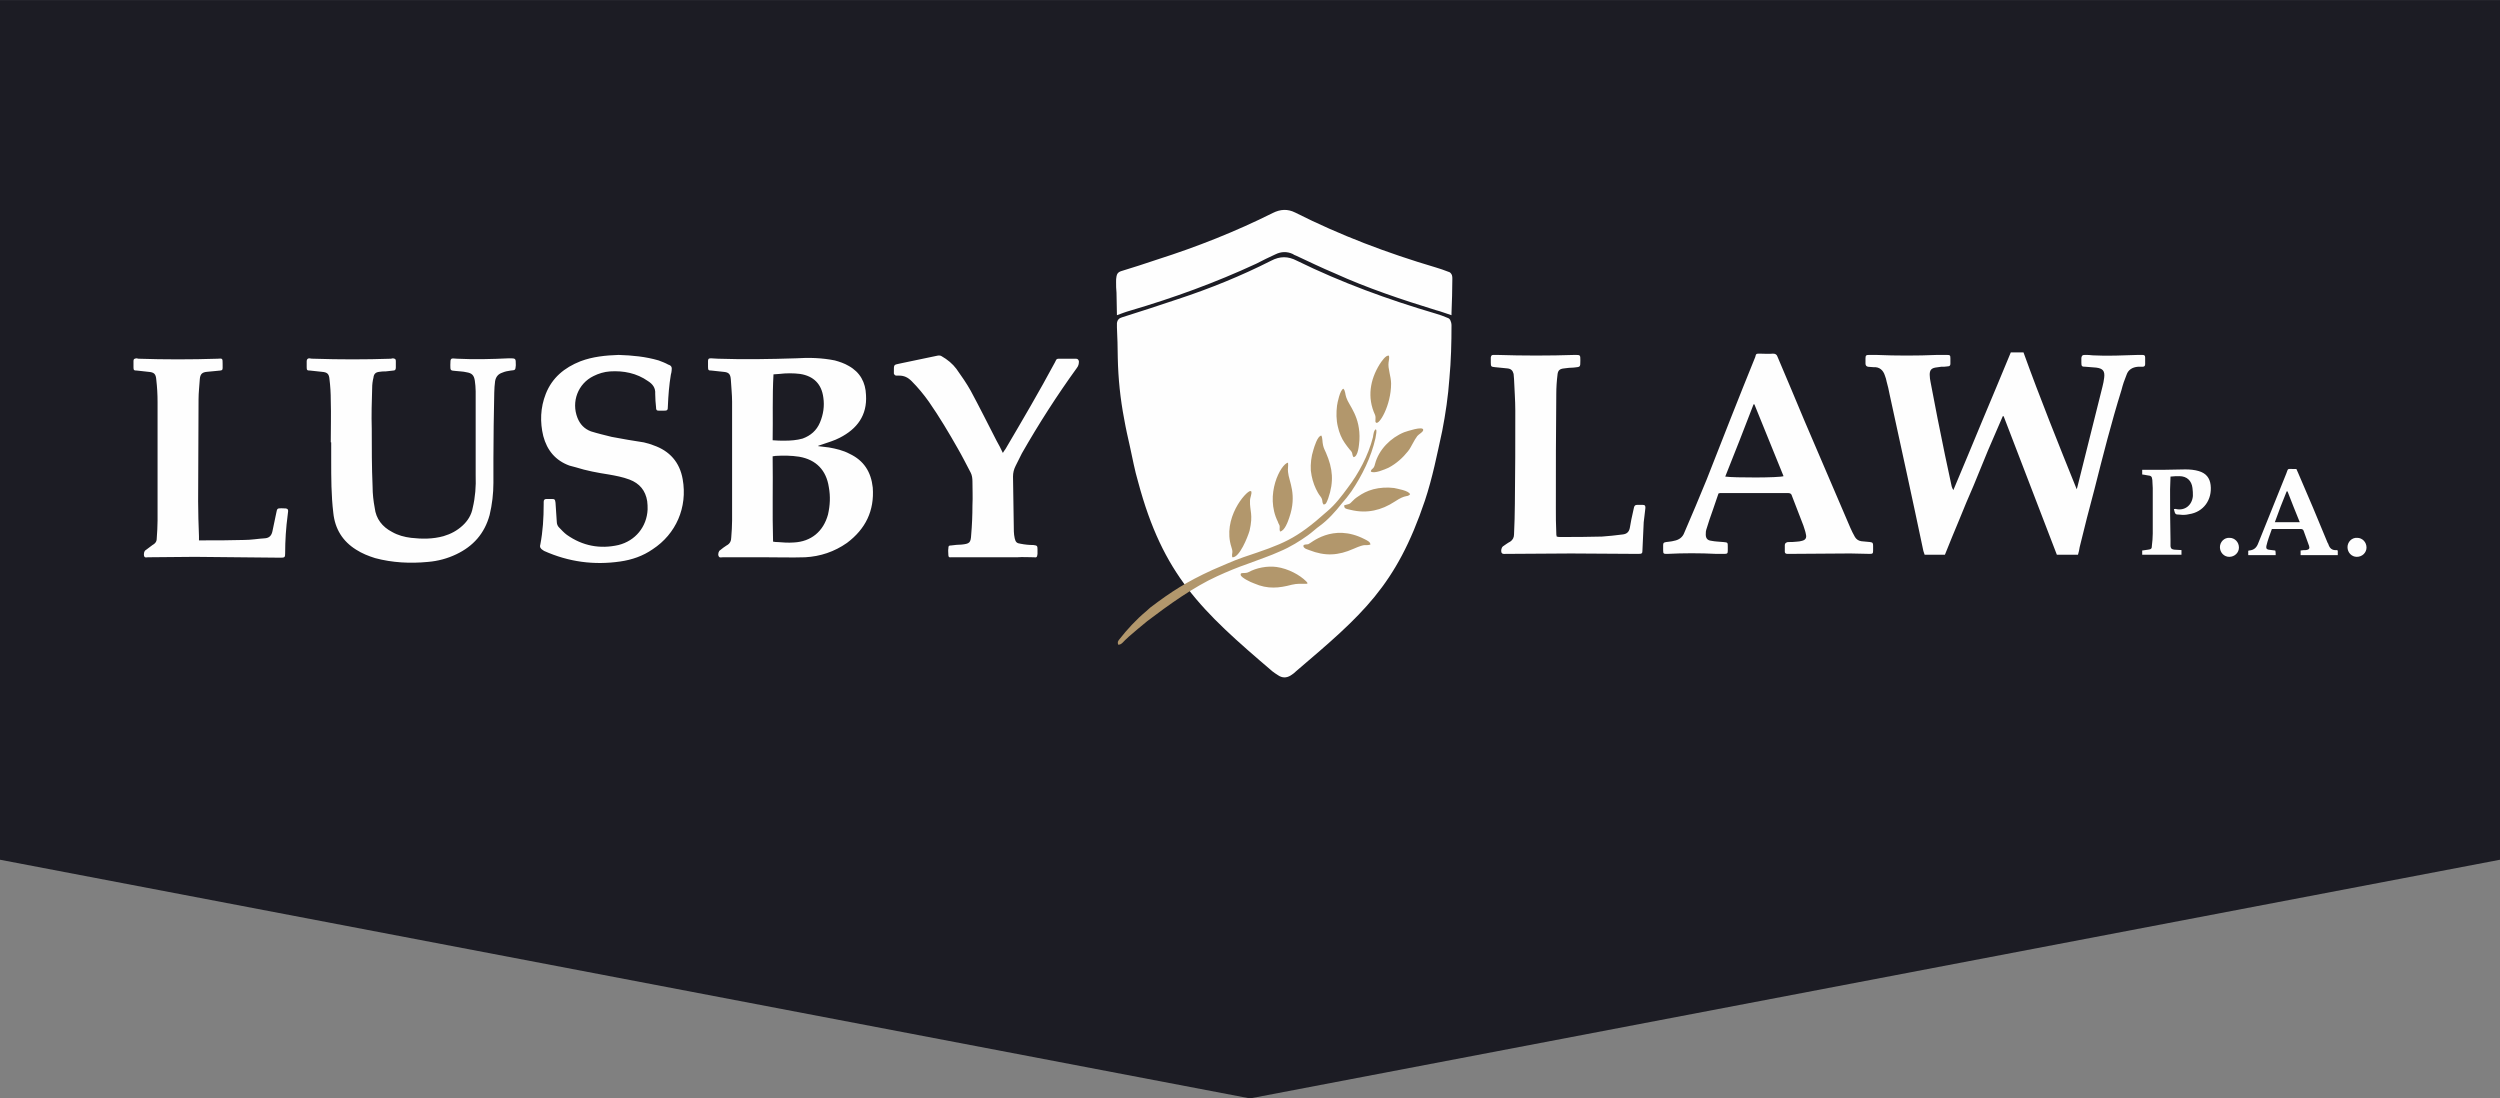 <?xml version="1.0" encoding="UTF-8"?>
<!DOCTYPE svg PUBLIC "-//W3C//DTD SVG 1.1//EN" "http://www.w3.org/Graphics/SVG/1.1/DTD/svg11.dtd">
<!-- Creator: CorelDRAW X7 -->
<svg xmlns="http://www.w3.org/2000/svg" xml:space="preserve" width="6.138in" height="2.697in" version="1.1" style="shape-rendering:geometricPrecision; text-rendering:geometricPrecision; image-rendering:optimizeQuality; fill-rule:evenodd; clip-rule:evenodd"
viewBox="0 0 5918 2600"
 xmlns:xlink="http://www.w3.org/1999/xlink">
 <rect x="0" y="0" width="5918" height="2600" fill="#808080" stroke="none"/>
 <defs>
  <style type="text/css">
   <![CDATA[
    .fil1 {fill:#FEFEFE}
    .fil0 {fill:#1C1C24}
    .fil2 {fill:#B2976C}
   ]]>
  </style>
 </defs>
 <g id="Layer_x0020_1">
  <g id="_315476504">
   <polygon class="fil0" points="0,0 5918,0 5918,1337 5918,2035 2959,2600 0,2035 "/>
   <path class="fil1" d="M2694 1140c-8,-27 -13,-55 -19,-82 -5,-22 -10,-44 -14,-67 -9,-47 -14,-95 -15,-144 0,-24 -1,-48 -2,-72 0,-4 0,-7 0,-10 1,-8 5,-12 12,-14 44,-14 88,-28 132,-43 76,-25 150,-55 221,-91 21,-11 40,-11 61,0 106,52 216,92 328,125 10,3 19,6 28,10 4,1 7,4 8,8 1,2 2,6 2,9 0,42 -1,84 -5,127 -3,42 -9,83 -17,124 -12,55 -23,111 -41,165 -68,202 -148,270 -304,403 -4,4 -9,8 -14,11 -10,6 -20,6 -30,-1 -5,-3 -9,-6 -13,-9 -169,-144 -259,-228 -318,-449zm2908 156c0,12 -10,22 -23,22 -12,0 -22,-10 -22,-23 0,-12 10,-23 23,-22 12,0 22,10 22,23zm-302 0c0,12 -10,22 -23,22 -12,0 -22,-10 -22,-23 0,-12 10,-23 23,-22 12,0 22,10 22,23zm146 18c0,-4 0,-7 0,-11 5,-1 9,-1 13,-1 7,-1 9,-4 7,-10 -4,-12 -9,-24 -13,-36 -1,-3 -4,-4 -7,-4 -16,0 -33,0 -50,0 -5,0 -11,0 -18,0 -5,14 -10,27 -13,40 -1,5 0,8 5,9 5,1 10,1 16,2 1,3 1,7 1,11 -22,0 -43,0 -65,0 0,-4 0,-7 0,-10 1,-1 1,-1 2,-1 12,-1 18,-7 22,-18 22,-55 44,-109 66,-164 5,-13 2,-11 16,-11 2,0 5,0 8,0 1,3 3,6 4,9 24,55 47,110 70,166 1,1 2,3 2,4 3,9 9,14 19,13 1,0 2,1 3,1 0,3 0,7 0,11 -29,0 -58,0 -88,0zm-2 -78l0 0c-10,-25 -20,-49 -29,-73 -1,0 -2,0 -2,0 -10,24 -19,48 -28,73 20,0 39,0 59,0zm-306 -108c0,11 -1,20 -1,30 0,40 0,80 1,120 0,5 0,10 0,15 1,6 3,7 9,8 6,0 11,1 17,1 0,4 0,8 0,11 -30,0 -61,0 -93,0 0,-3 0,-6 0,-10 5,-1 9,-1 14,-2 7,-1 9,-2 9,-10 1,-9 2,-18 2,-28 0,-36 0,-72 0,-108 0,-6 -1,-12 -1,-19 -1,-9 -3,-10 -12,-11 -3,-1 -7,-1 -12,-2 0,-3 0,-7 0,-11 3,0 5,0 7,0 32,0 64,0 95,-1 11,0 22,1 32,4 17,5 26,16 28,33 4,35 -17,64 -51,69 -8,2 -15,2 -23,1 -10,0 -10,-1 -13,-13 2,0 5,-1 6,0 20,4 37,-9 39,-31 0,-6 0,-13 -1,-19 -2,-17 -13,-28 -31,-28 -6,0 -13,0 -21,1zm-1453 142c3,1 6,1 8,1 33,0 66,0 99,-1 16,-1 33,-3 49,-5 10,-1 15,-6 17,-15 2,-13 5,-27 8,-40 1,-3 1,-6 2,-9 1,-4 3,-6 7,-6 5,0 9,0 14,0 5,0 6,2 6,7 -1,12 -3,23 -4,34 -1,22 -2,44 -3,66 0,8 -1,9 -10,9 -53,0 -106,-1 -159,-1 -52,0 -103,1 -155,1 -4,0 -8,1 -10,-4 -1,-4 0,-11 4,-14 6,-4 11,-8 17,-11 6,-4 9,-10 9,-17 1,-25 2,-49 2,-73 1,-74 1,-147 1,-220 0,-25 -2,-50 -3,-75 0,-4 -1,-8 -1,-12 -2,-8 -6,-12 -14,-13 -10,-1 -20,-2 -30,-3 -9,-1 -10,-1 -10,-11 0,-4 0,-8 0,-12 1,-5 2,-6 7,-6 3,0 6,0 8,0 62,2 123,2 184,0 13,0 13,0 13,13 0,17 0,15 -16,17 -8,0 -15,1 -23,2 -10,1 -14,5 -15,14 -2,16 -3,31 -3,47 -1,90 -1,180 -1,270 0,19 0,39 1,58 0,3 0,6 1,9zm-3214 9c4,0 6,0 9,0 33,0 65,0 98,-1 17,0 33,-3 50,-4 10,-1 15,-7 17,-17 3,-14 6,-29 9,-43 2,-10 2,-11 12,-11 18,0 17,1 15,16 -4,30 -6,60 -6,91 0,9 -1,10 -11,10 -68,-1 -135,-1 -203,-2 -37,0 -74,1 -111,1 -3,0 -7,2 -9,-3 -1,-5 0,-12 4,-14 5,-4 11,-8 16,-12 6,-3 10,-8 10,-15 1,-15 2,-29 2,-43 0,-94 0,-187 0,-280 0,-18 -1,-36 -3,-53 -1,-14 -5,-18 -19,-19 -9,-1 -18,-2 -27,-3 -7,0 -8,-1 -8,-8 0,-5 0,-9 0,-14 0,-5 1,-6 7,-7 2,0 3,1 5,1 62,2 124,2 187,0 12,-1 12,-1 12,12 0,18 2,15 -16,17 -7,1 -14,1 -21,2 -11,1 -16,5 -17,17 -1,16 -3,32 -3,48 0,81 -1,161 -1,242 0,27 1,55 2,82 0,3 0,6 0,10zm1903 -207c2,-4 4,-6 6,-9 40,-68 80,-136 117,-205 1,-2 2,-4 3,-6 1,-2 3,-3 6,-3 14,0 28,0 41,0 4,0 6,2 7,6 0,6 -1,11 -5,16 -47,65 -90,132 -130,202 -5,10 -10,20 -15,30 -4,8 -6,16 -6,25 1,43 1,87 2,130 0,5 1,11 2,16 2,9 5,12 14,13 10,2 20,3 30,3 9,1 10,2 10,10 0,4 0,8 0,11 -1,8 -2,9 -9,8 -13,0 -26,-1 -39,0 -51,0 -102,0 -153,0 -1,0 -3,0 -4,0 -4,1 -6,-1 -6,-5 0,-6 -1,-11 0,-16 0,-6 1,-7 7,-7 8,-1 16,-2 24,-2 19,-2 22,-4 23,-23 2,-23 3,-47 3,-70 1,-19 0,-38 0,-56 0,-8 -1,-15 -4,-21 -10,-19 -20,-39 -31,-58 -21,-37 -43,-74 -68,-110 -12,-17 -26,-34 -41,-49 -9,-9 -18,-13 -29,-13 -3,0 -5,0 -7,0 -3,0 -5,-2 -6,-5 0,-1 0,-2 0,-2 0,-21 -1,-18 16,-22 29,-6 58,-12 86,-18 4,-1 8,-1 11,1 14,8 26,18 35,30 12,17 24,34 34,52 21,39 41,79 61,118 5,9 10,18 15,29zm-910 -232c33,1 64,4 95,13 8,3 16,6 23,10 7,2 9,6 8,13 0,3 -1,7 -2,11 -4,24 -6,49 -7,74 0,10 -1,11 -10,11 -4,0 -7,0 -11,0 -6,0 -7,-2 -7,-8 -1,-10 -2,-21 -2,-32 1,-14 -6,-23 -17,-30 -27,-19 -58,-25 -90,-23 -14,1 -27,5 -39,11 -37,18 -53,61 -38,99 6,15 16,26 32,32 16,5 33,9 49,13 25,5 51,9 76,13 8,2 16,4 23,7 38,13 62,40 69,80 12,67 -16,130 -71,166 -23,16 -49,25 -77,29 -62,9 -122,1 -180,-25 -1,-1 -2,-1 -3,-2 -5,-3 -8,-7 -6,-13 6,-31 8,-63 8,-96 0,-2 0,-4 0,-5 0,-5 2,-7 7,-7 4,0 8,0 12,0 7,0 8,1 9,9 1,15 2,30 3,45 0,5 2,10 5,13 6,6 12,13 19,18 37,26 78,34 122,24 40,-10 67,-43 69,-84 0,-7 0,-13 -1,-20 -4,-25 -18,-42 -42,-51 -16,-6 -32,-9 -49,-12 -26,-4 -53,-9 -78,-17 -5,-1 -10,-3 -15,-4 -33,-12 -53,-36 -62,-70 -8,-33 -7,-67 6,-100 15,-38 44,-62 82,-77 29,-11 60,-14 90,-15zm2604 328c-4,13 -9,25 -13,38 -6,16 -11,32 -16,48 -1,3 -1,6 -1,8 -1,11 3,17 13,18 10,2 19,2 29,3 10,1 10,1 10,11 0,3 0,6 0,9 0,7 -1,8 -9,8 -6,0 -12,0 -18,0 -39,-2 -78,-2 -116,0 -9,0 -10,0 -10,-9 0,-4 0,-7 0,-11 0,-6 1,-7 7,-8 6,-1 12,-1 19,-3 11,-2 20,-8 24,-19 18,-42 36,-84 53,-126 38,-97 76,-194 115,-290 2,-8 2,-8 11,-8 10,0 20,1 31,0 6,0 9,2 11,8 21,50 43,101 64,152 36,84 72,168 108,252 3,7 7,15 11,22 3,5 8,9 15,10 7,1 14,1 21,2 6,1 7,2 7,9 0,3 0,7 0,11 0,7 -1,8 -8,8 -15,0 -31,-1 -46,-1 -48,0 -96,1 -144,1 -2,0 -4,0 -5,0 -4,0 -6,-2 -6,-5 0,-5 0,-11 0,-16 0,-4 3,-6 7,-7 7,0 15,0 22,-1 4,0 8,-1 12,-2 8,-2 11,-7 9,-15 -1,-7 -4,-14 -6,-21 -9,-23 -18,-47 -27,-70 -1,-4 -3,-7 -9,-7 -53,0 -107,0 -160,0 -1,0 -2,0 -5,1zm16 -40l0 0c20,3 128,3 138,-1 -23,-57 -46,-113 -69,-170 -1,0 -1,0 -2,0 -22,57 -44,114 -67,171zm-648 -382c-13,-4 -25,-9 -37,-12 -81,-25 -162,-52 -239,-87 -31,-13 -62,-28 -92,-42 -3,-1 -5,-2 -8,-4 -13,-6 -27,-6 -41,1 -15,7 -30,14 -45,22 -97,45 -196,81 -298,111 -11,3 -21,7 -32,11 0,-18 -1,-35 -1,-53 -1,-9 -1,-17 -1,-26 0,-4 0,-9 1,-13 1,-6 4,-10 10,-12 29,-9 58,-18 87,-28 94,-30 185,-66 273,-110 18,-9 35,-10 53,-1 107,54 218,96 333,130 10,3 19,6 29,10 5,1 7,4 9,8 1,3 1,6 1,9 0,27 -1,54 -2,81 0,2 0,4 0,5zm-2653 301c0,-33 1,-66 0,-99 0,-17 -1,-34 -3,-50 -1,-13 -5,-17 -18,-18 -9,-1 -19,-2 -28,-3 -7,0 -8,-1 -8,-8 0,-5 0,-10 0,-14 0,-4 2,-7 6,-7 4,1 8,1 11,1 61,2 122,2 182,0 2,0 4,-1 5,-1 6,1 7,2 7,7 0,5 0,10 0,15 0,5 -2,7 -6,7 -6,1 -12,1 -18,2 -5,0 -10,0 -15,1 -9,1 -13,5 -14,14 -2,8 -3,16 -3,24 -1,32 -2,64 -1,97 0,45 0,91 2,137 0,17 2,34 5,50 3,26 18,45 41,57 14,8 29,12 45,14 26,3 52,3 77,-4 17,-5 32,-13 45,-25 12,-11 21,-25 24,-42 6,-25 8,-51 7,-77 0,-66 0,-133 0,-199 0,-9 -1,-17 -2,-25 -2,-13 -7,-18 -20,-20 -8,-2 -17,-2 -25,-3 -13,-1 -13,-1 -13,-14 0,-18 1,-16 16,-15 41,2 82,1 123,-1 16,0 16,0 16,15 0,1 0,2 0,2 -1,11 -1,11 -12,12 -7,1 -13,2 -20,5 -9,3 -15,9 -17,20 -1,9 -2,18 -2,27 -1,52 -2,104 -2,156 0,19 0,39 0,58 0,25 -3,51 -9,76 -12,44 -39,74 -79,93 -21,10 -43,16 -67,18 -42,4 -84,2 -125,-9 -16,-5 -31,-11 -45,-20 -32,-20 -50,-49 -54,-87 -5,-42 -5,-83 -5,-125 0,-14 0,-28 0,-42 0,0 0,0 -1,0zm1154 9c8,1 16,2 25,3 17,3 34,7 49,15 34,16 51,43 55,80 4,55 -17,98 -61,131 -30,21 -63,32 -99,34 -32,1 -63,0 -95,0 -33,0 -67,0 -100,0 -4,0 -8,2 -10,-3 -2,-4 0,-12 4,-14 5,-4 10,-8 15,-11 8,-4 11,-11 11,-19 1,-13 2,-27 2,-40 0,-93 0,-187 0,-281 0,-17 -2,-35 -3,-53 -1,-13 -5,-17 -18,-18 -9,-1 -19,-2 -28,-3 -7,0 -8,-1 -8,-9 0,-4 0,-9 0,-13 0,-5 1,-7 7,-7 5,0 11,1 17,1 61,2 123,1 185,-1 30,-2 61,-1 91,5 11,3 23,7 33,13 27,15 40,39 41,69 3,48 -21,80 -62,101 -13,7 -28,11 -42,16 -3,1 -6,2 -9,3 0,0 0,1 0,1zm-107 226l0 0c5,1 8,1 11,1 12,1 25,2 38,1 41,-2 70,-26 81,-66 5,-22 6,-43 2,-65 -6,-40 -30,-65 -70,-72 -19,-3 -38,-3 -56,-2 -2,0 -4,1 -7,1 1,67 -1,134 1,202zm-1 -240l0 0c10,1 19,1 28,1 14,0 29,-1 43,-5 19,-7 33,-19 41,-38 8,-19 11,-39 8,-59 -4,-32 -23,-51 -55,-56 -16,-2 -33,-2 -49,0 -5,0 -9,1 -14,1 -3,53 -1,104 -2,156zm2931 -208c10,0 19,0 30,0 39,108 82,215 126,324 1,-4 2,-6 2,-7 20,-79 39,-157 59,-236 2,-7 3,-14 4,-21 2,-16 -3,-22 -19,-24 -8,-1 -17,-1 -25,-2 -9,0 -10,-1 -10,-10 0,-4 0,-7 0,-11 1,-5 2,-7 8,-7 6,0 13,0 19,1 36,2 71,0 107,-1 3,0 7,0 10,0 5,0 7,1 7,6 0,5 0,10 0,16 0,4 -2,6 -6,6 -4,0 -8,0 -11,0 -13,1 -23,7 -27,19 -5,12 -9,24 -12,36 -24,77 -44,156 -64,235 -12,45 -24,91 -35,137 -1,6 -2,12 -4,18 -17,0 -33,0 -50,0 -42,-109 -84,-219 -126,-328 -1,0 -1,0 -2,0 -12,27 -23,54 -35,81 -11,28 -23,55 -34,83 -12,27 -23,54 -34,81 -12,28 -23,56 -34,83 -16,0 -32,0 -48,0 -1,-3 -2,-6 -3,-9 -26,-124 -53,-247 -80,-371 -2,-10 -4,-20 -7,-30 -1,-5 -2,-9 -4,-14 -4,-13 -13,-21 -27,-20 -5,0 -9,-1 -13,-1 -4,-1 -6,-3 -6,-8 0,-4 0,-8 0,-12 0,-7 2,-8 8,-8 6,0 12,0 18,0 48,2 95,2 143,0 8,0 16,0 24,0 7,0 8,1 8,8 0,5 0,9 0,13 0,4 -2,6 -6,6 -5,1 -11,1 -16,1 -5,1 -9,1 -14,2 -10,2 -13,7 -13,17 0,6 1,12 2,17 11,58 22,115 34,172 5,25 11,50 16,75 1,3 2,6 4,9 23,-54 45,-108 68,-163 23,-54 45,-108 68,-163z"/>
   <path class="fil2" d="M3182 1196c0,8 3,8 16,11 38,9 72,1 104,-20 27,-18 28,-9 36,-17 -3,-9 -30,-13 -38,-15 -16,-2 -34,-1 -49,3 -15,4 -26,10 -36,17 -14,9 -16,16 -22,18 -3,1 -8,2 -11,3zm-459 242c-4,3 -6,6 -10,9 -23,19 -45,43 -63,66 -4,5 -5,7 -3,13 9,0 11,-7 25,-19 13,-11 30,-26 44,-37 50,-38 110,-81 165,-106 24,-11 48,-21 74,-30 26,-10 51,-18 75,-29 24,-10 48,-25 66,-38 10,-7 19,-16 29,-23 18,-13 37,-34 51,-52 8,-9 16,-19 23,-29 25,-37 47,-81 57,-126 1,-9 4,-17 1,-21 -5,2 -6,13 -7,19 -11,43 -34,86 -60,120 -14,19 -29,39 -48,55 -76,68 -104,77 -199,109 -26,9 -49,20 -73,30 -61,28 -97,51 -147,89zm194 -119c17,2 37,-49 41,-63 9,-39 0,-47 1,-71 0,-8 5,-16 3,-22 0,0 -1,-1 -1,0 0,0 -1,-1 -1,-1 -11,1 -67,65 -45,133 5,15 0,13 2,24zm20 42c1,6 23,17 32,20 32,14 59,11 89,3 25,-6 45,3 34,-8 -15,-15 -42,-30 -70,-34 -22,-3 -48,2 -66,12 -9,5 -21,-1 -19,7zm149 -71c0,2 -3,4 5,9 2,1 5,2 8,3 38,15 69,13 105,-3 32,-14 25,-6 40,-10 0,-6 -6,-9 -14,-13 -76,-39 -128,11 -133,12 -4,1 -6,0 -11,2zm-56 -32c11,-1 19,-24 22,-33 19,-55 -1,-85 -3,-108 -1,-8 1,-14 0,-22 -17,3 -56,76 -24,140 1,4 3,6 4,9 1,5 -1,8 1,14zm103 -64c6,0 7,-4 11,-14 14,-40 11,-71 -5,-108 -3,-6 -6,-13 -7,-18 -2,-8 -1,-17 -4,-23 -9,0 -17,27 -19,34 -5,15 -7,33 -6,49 2,17 6,30 12,43 3,6 6,12 10,17 8,10 3,13 8,20zm71 -112c11,-1 13,-28 14,-40 3,-56 -25,-82 -31,-101 -3,-8 -2,-16 -7,-21 -8,3 -14,33 -15,40 -2,16 -2,34 2,50 3,14 9,28 16,38 4,6 8,11 12,16 9,9 4,10 9,18zm89 -174c0,-17 -8,-36 -6,-50 1,-6 2,-11 1,-16 -7,-3 -18,14 -22,20 -23,37 -30,79 -11,120 3,8 -1,15 2,18 7,8 36,-40 36,-92zm-48 208c8,6 33,-5 42,-9 19,-10 34,-24 46,-39 5,-6 8,-13 11,-18 3,-6 8,-14 11,-18 3,-4 15,-10 14,-15 -1,-9 -39,4 -45,6 -32,13 -60,41 -69,75 -3,14 -9,10 -10,18z"/>
  </g>
 </g>
</svg>

